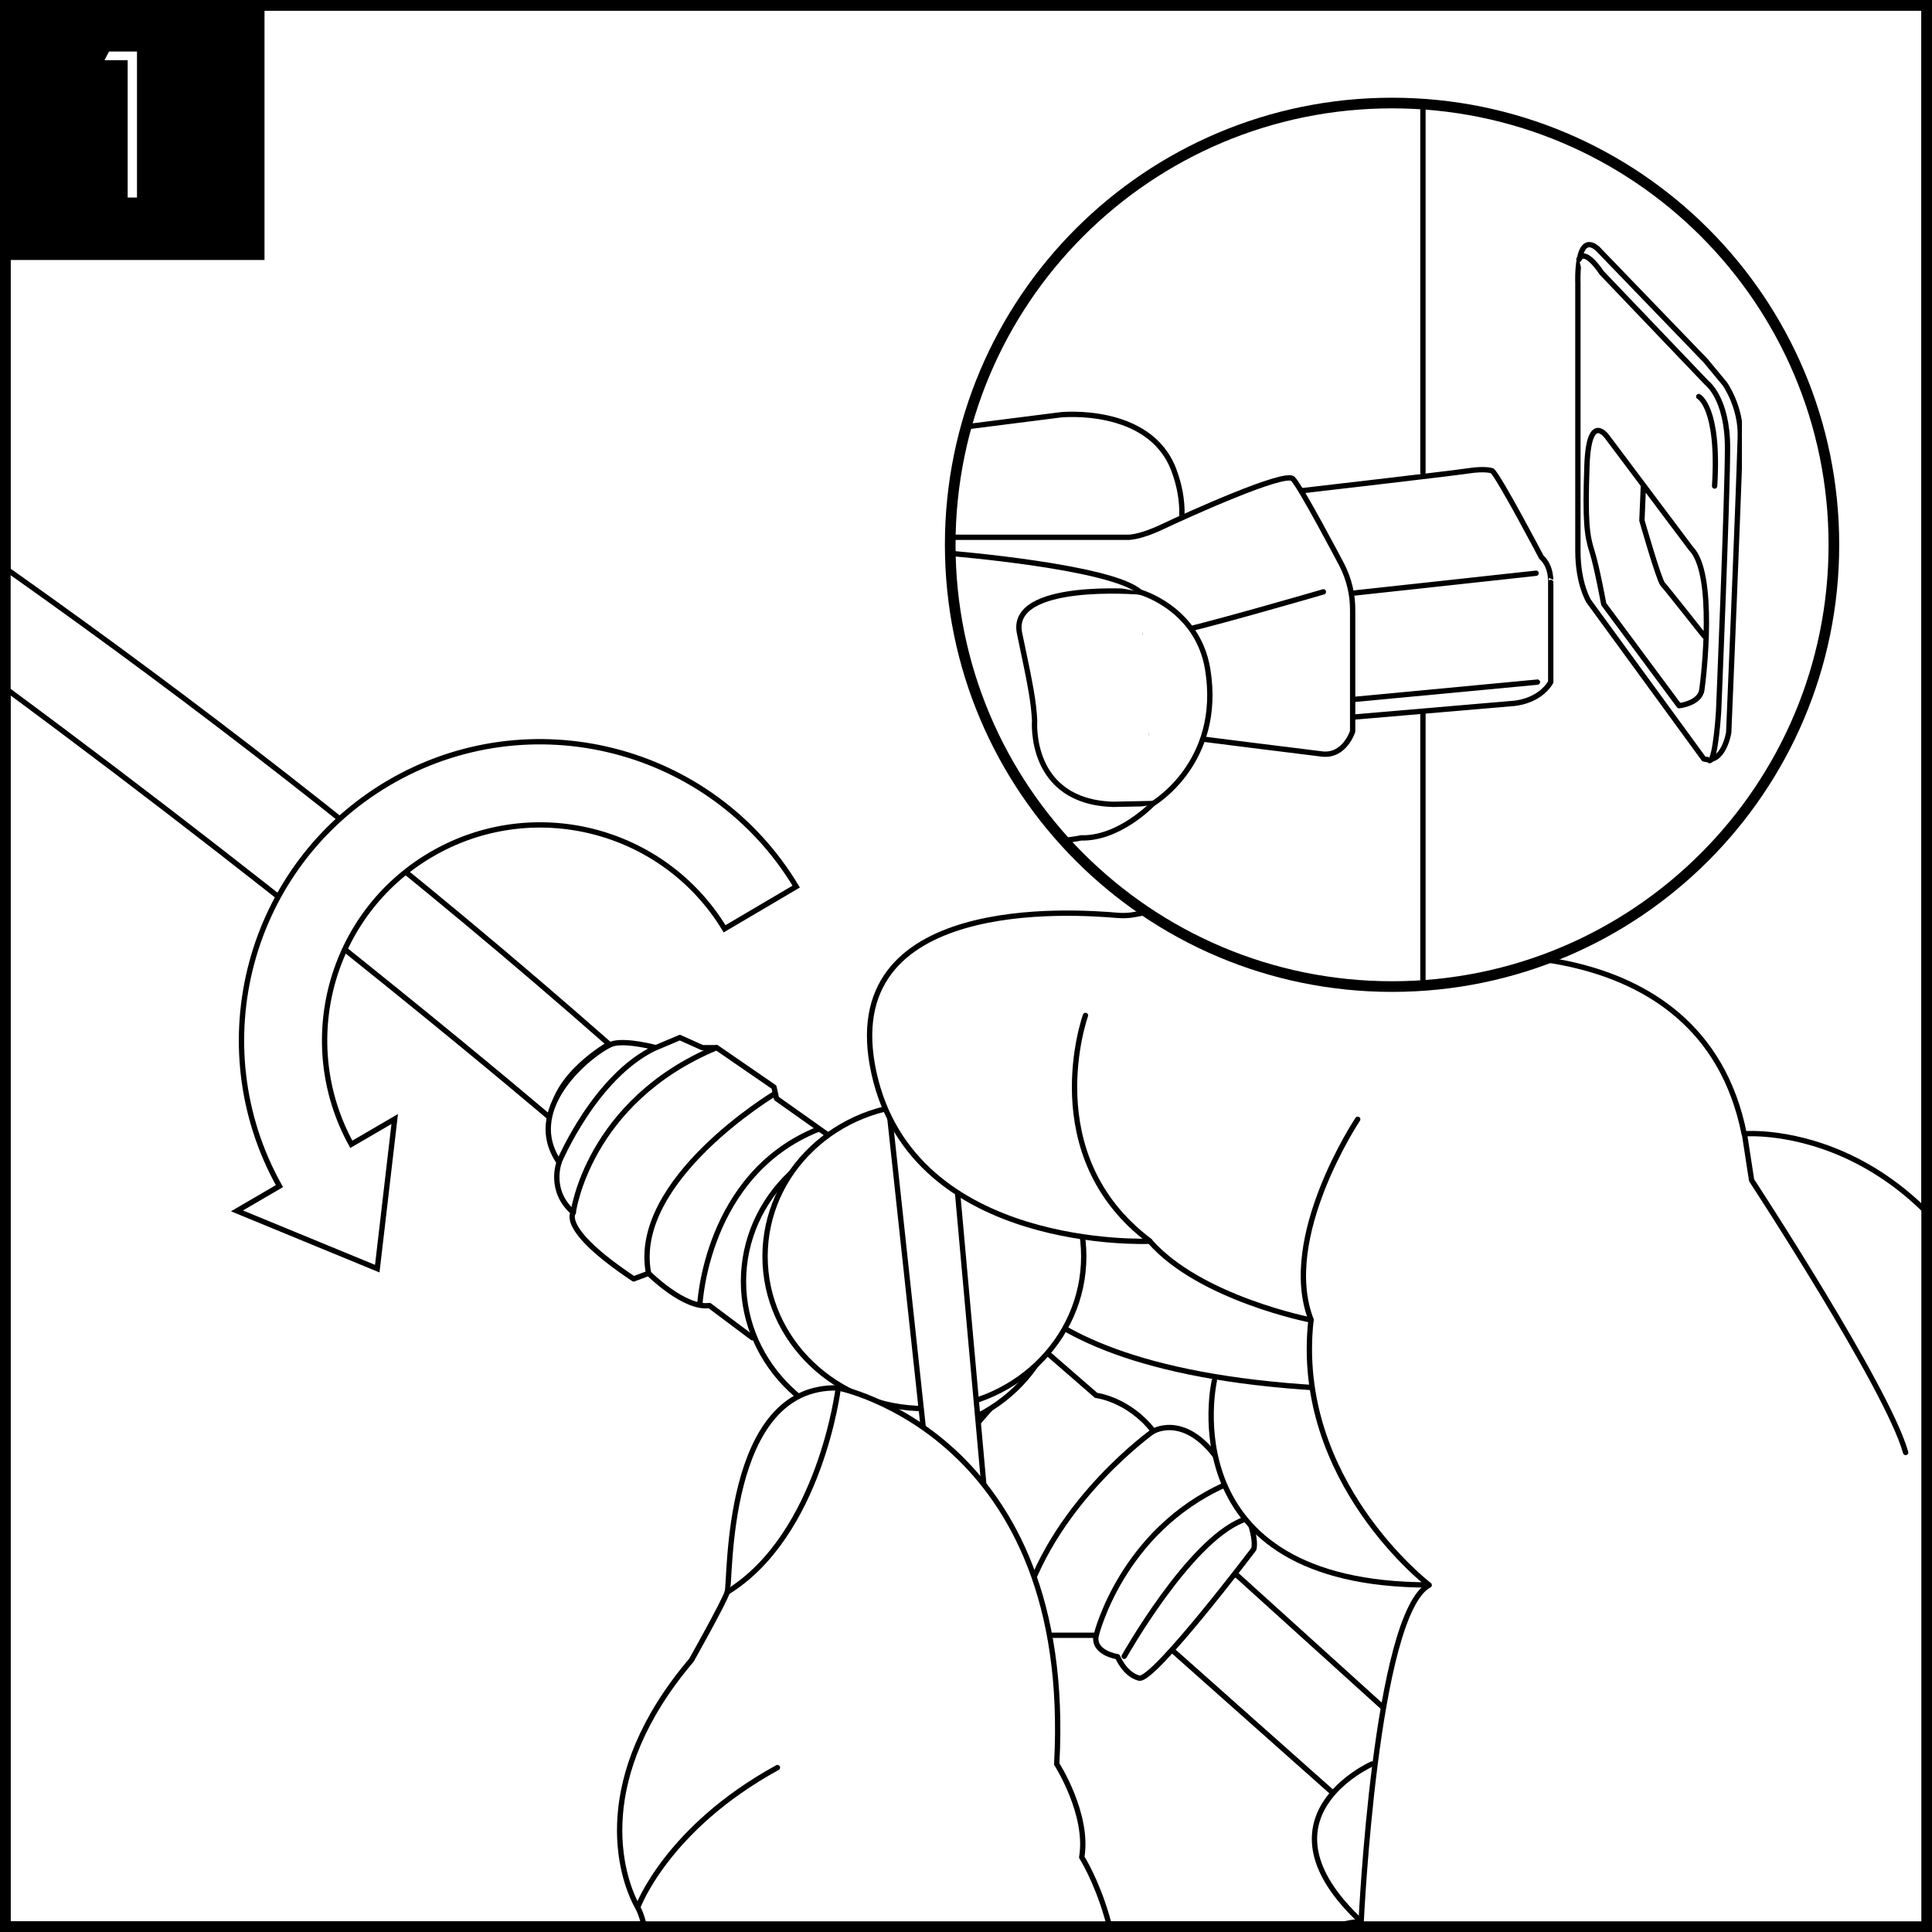 <?xml version="1.0" encoding="UTF-8"?> <!-- Generator: Adobe Illustrator 25.3.1, SVG Export Plug-In . SVG Version: 6.00 Build 0) --> <svg xmlns="http://www.w3.org/2000/svg" xmlns:xlink="http://www.w3.org/1999/xlink" version="1.1" id="Layer_1" x="0px" y="0px" viewBox="0 0 1451.3 1451.3" style="enable-background:new 0 0 1451.3 1451.3;" xml:space="preserve"><rect x="0" y="0" width="1451.3" height="1451.3" fill="#808080" stroke="none"/> <style type="text/css"> .st0{fill:#FFFFFF;} .st1{clip-path:url(#SVGID_2_);} .st2{clip-path:url(#SVGID_4_);} .st3{fill:none;stroke:#000000;stroke-width:4;stroke-linecap:round;stroke-linejoin:round;} .st4{clip-path:url(#SVGID_6_);} .st5{clip-path:url(#SVGID_8_);} .st6{clip-path:url(#SVGID_10_);} .st7{fill:none;stroke:#000000;stroke-width:4;stroke-miterlimit:10;} .st8{fill:none;stroke:#000000;} .st9{clip-path:url(#SVGID_12_);} .st10{clip-path:url(#SVGID_14_);} .st11{clip-path:url(#SVGID_16_);} .st12{fill:none;} .st13{clip-path:url(#SVGID_18_);} .st14{clip-path:url(#SVGID_20_);} .st15{clip-path:url(#SVGID_22_);} .st16{clip-path:url(#SVGID_24_);} .st17{clip-path:url(#SVGID_26_);} .st18{clip-path:url(#SVGID_28_);} .st19{fill:none;stroke:#000000;stroke-width:8;} </style> <rect x="4" y="4" class="st0" width="1443.3" height="1443.3"></rect> <path d="M1443.3,8v1435.3H8V8H1443.3 M1451.3,0H0v1451.3h1451.3C1451.3,1451.3,1451.3,0,1451.3,0z"></path> <g> <defs> <rect id="SVGID_1_" y="7.2" width="1451.3" height="1439.9"></rect> </defs> <clipPath id="SVGID_2_"> <use xlink:href="#SVGID_1_" style="overflow:visible;"></use> </clipPath> <g class="st1"> <path class="st0" d="M-659,31c0,0,535.4,242.1,1116.5,753.3c0,0-43,24.2-43,56.5c0,0-718.3-613.4-1140.7-758.7"></path> </g> </g> <g> <defs> <rect id="SVGID_3_" y="28.4" width="1451.3" height="1418.8"></rect> </defs> <clipPath id="SVGID_4_"> <use xlink:href="#SVGID_3_" style="overflow:visible;"></use> </clipPath> <g class="st2"> <path class="st3" d="M-659,31c0,0,535.4,242.1,1116.5,753.3c0,0-43,24.2-43,56.5c0,0-718.3-613.4-1140.7-758.7"></path> </g> </g> <g> <defs> <rect id="SVGID_5_" y="7.2" width="1451.3" height="1439.9"></rect> </defs> <clipPath id="SVGID_6_"> <use xlink:href="#SVGID_5_" style="overflow:visible;"></use> </clipPath> <g class="st4"> <path class="st0" d="M624.4,854.3l-41.1-29.1l-1.9-8.6l-43-29.6h-10.8l-16.9-7.6l-18,7.6c0,0-21.1-5.7-31.9-3.1 c-10.8,2.7-70.4,46.1-40.8,89.2c0,0-8.1,21.5,10.7,37.7c0,0-11.2,12.2,45.3,49.9l11.2-4.2c0,0,26.9,26.9,45.7,24.2l32.3,24.2"></path> <path class="st3" d="M624.4,854.3l-41.1-29.1l-1.9-8.6l-43-29.6h-10.8l-16.9-7.6l-18,7.6c0,0-21.1-5.7-31.9-3.1 c-10.8,2.7-70.4,46.1-40.8,89.2c0,0-8.1,21.5,10.7,37.7c0,0-11.2,12.2,45.3,49.9l11.2-4.2c0,0,26.9,26.9,45.7,24.2l32.3,24.2"></path> <path class="st0" d="M581.9,821.6c0,0-108.2,65-94.7,134.9"></path> <path class="st3" d="M581.9,821.6c0,0-108.2,65-94.7,134.9"></path> <path class="st0" d="M430.6,910.8c0,0,10.8-83.4,107.6-123.8"></path> <path class="st3" d="M430.6,910.8c0,0,10.8-83.4,107.6-123.8"></path> <path class="st0" d="M419.9,873.1c0,0,26.9-64.6,72.6-86.1"></path> <path class="st3" d="M419.9,873.1c0,0,26.9-64.6,72.6-86.1"></path> <path class="st0" d="M525.7,980.3c0,0,4.4-98.3,89.1-132.1"></path> <path class="st3" d="M525.7,980.3c0,0,4.4-98.3,89.1-132.1"></path> <path class="st0" d="M1041.4,1284.8l-113-102.2c0,0-48.4,26.9-48.4,56.5l121.1,107.6"></path> <path class="st3" d="M1041.4,1284.8l-113-102.2c0,0-48.4,26.9-48.4,56.5l121.1,107.6"></path> <path class="st0" d="M941.8,1163.7c0,0-75.3,99.5-86.1,96.9c-10.8-2.7-16.2-16.1-16.2-16.1s-18.8-2.7-16.1-16.1h-51.1l-80.7-110.3 l91.5-104.9l40.3,35c0,0,24.2,2.7,43.1,26.9c0,0,26.9-16.1,53.8,29.6C947.2,1150.2,941.8,1163.7,941.8,1163.7"></path> <path class="st3" d="M941.8,1163.7c0,0-75.3,99.5-86.1,96.9c-10.8-2.7-16.2-16.1-16.2-16.1s-18.8-2.7-16.1-16.1h-51.1l-80.7-110.3 l91.5-104.9l40.3,35c0,0,24.2,2.7,43.1,26.9c0,0,26.9-16.1,53.8,29.6C947.2,1150.2,941.8,1163.7,941.8,1163.7z"></path> <path class="st0" d="M844.5,1244.2c0,0,48.4-86.1,88.8-102.2"></path> <path class="st3" d="M844.5,1244.2c0,0,48.4-86.1,88.8-102.2"></path> <path class="st0" d="M823.5,1228.3c0,0,18.8-78,96.9-113"></path> <path class="st3" d="M823.5,1228.3c0,0,18.8-78,96.9-113"></path> <path class="st0" d="M866.5,1074.9c0,0-72.6,51.1-96.9,129.1"></path> <path class="st3" d="M866.5,1074.9c0,0-72.6,51.1-96.9,129.1"></path> <path class="st0" d="M740.1,910.8c0,0-18.8,115.7,250.2,131.8"></path> <path class="st3" d="M740.1,910.8c0,0-18.8,115.7,250.2,131.8"></path> <path class="st0" d="M912.2,1037.2c0,0-35,153.4,161.4,153.4"></path> <path class="st3" d="M912.2,1037.2c0,0-35,153.4,161.4,153.4"></path> <path class="st0" d="M1030.6,1325.1c0,0-91.5,40.4-8.1,118.4"></path> <path class="st3" d="M1030.6,1325.1c0,0-91.5,40.4-8.1,118.4"></path> <path class="st0" d="M797.9,962.6c0,63.2-53.6,114.3-119.7,114.3c-66.1,0-119.7-51.2-119.7-114.3c0-63.1,53.6-114.3,119.7-114.3 C744.3,848.3,797.9,899.4,797.9,962.6"></path> <path class="st3" d="M797.9,962.6c0,63.2-53.6,114.3-119.7,114.3c-66.1,0-119.7-51.2-119.7-114.3c0-63.1,53.6-114.3,119.7-114.3 C744.3,848.3,797.9,899.4,797.9,962.6z"></path> <path class="st0" d="M814.1,943.8c0,63.2-53.6,114.3-119.7,114.3c-66.1,0-119.7-51.2-119.7-114.3c0-63.1,53.6-114.3,119.7-114.3 C760.5,829.4,814.1,880.6,814.1,943.8"></path> <path class="st3" d="M814.1,943.8c0,63.2-53.6,114.3-119.7,114.3c-66.1,0-119.7-51.2-119.7-114.3c0-63.1,53.6-114.3,119.7-114.3 C760.5,829.4,814.1,880.6,814.1,943.8z"></path> <polyline class="st0" points="667.4,830.1 697,1104.5 740,1126 715.8,857 "></polyline> <polyline class="st3" points="667.4,830.1 697,1104.5 740,1126 715.8,857 "></polyline> </g> </g> <g> <defs> <rect id="SVGID_7_" y="28.4" width="1451.3" height="1418.8"></rect> </defs> <clipPath id="SVGID_8_"> <use xlink:href="#SVGID_7_" style="overflow:visible;"></use> </clipPath> <g class="st5"> <path class="st0" d="M492.5,1551.1c0,0,0-94.2-13.5-118.4c-13.5-24.2-35-96.8,40.4-185.6c0,0,24.2-43,26.9-51.1 c2.7-8.1-2.7-156,83.4-153.4c0,0,177.6,35,164.1,282.5c0,0,24.2,37.7,18.8,70c0,0,43,67.3,21.5,153.4l40.4,13.5 c0,0,91.5-118.4,148-118.4c0,0,10.8-231.4,51.1-252.9c0,0-102.2-78-88.8-199.1c0,0-83.4-16.2-121.1-59.2 c0,0-177.6,8.1-207.2-126.4c-29.6-134.5,150.7-121.1,182.9-118.4c32.3,2.7,24.2-26.9,242.1,32.3c0,0,196.4-29.6,228.7,131.8 c0,0,153.3-13.5,215.2,201.8c0,0,142.6-18.8,161.4,169.5c18.8,188.3,29.6,166.8,43,201.8c13.5,35,115.7,96.9,83.4,258.3 c-32.3,161.4-96.8,379.3-96.8,379.3"></path> <path class="st3" d="M492.5,1551.1c0,0,0-94.2-13.5-118.4c-13.5-24.2-35-96.8,40.4-185.6c0,0,24.2-43,26.9-51.1 c2.7-8.1-2.7-156,83.4-153.4c0,0,177.6,35,164.1,282.5c0,0,24.2,37.7,18.8,70c0,0,43,67.3,21.5,153.4l40.4,13.5 c0,0,91.5-118.4,148-118.4c0,0,10.8-231.4,51.1-252.9c0,0-102.2-78-88.8-199.1c0,0-83.4-16.2-121.1-59.2 c0,0-177.6,8.1-207.2-126.4c-29.6-134.5,150.7-121.1,182.9-118.4c32.3,2.7,24.2-26.9,242.1,32.3c0,0,196.4-29.6,228.7,131.8 c0,0,153.3-13.5,215.2,201.8c0,0,142.6-18.8,161.4,169.5c18.8,188.3,29.6,166.8,43,201.8c13.5,35,115.7,96.9,83.4,258.3 c-32.3,161.4-96.8,379.3-96.8,379.3"></path> </g> </g> <g> <defs> <rect id="SVGID_9_" y="7.2" width="1451.3" height="1439.9"></rect> </defs> <clipPath id="SVGID_10_"> <use xlink:href="#SVGID_9_" style="overflow:visible;"></use> </clipPath> <g class="st6"> <path class="st0" d="M629.7,1042.6c0,0-13.4,110.3-83.4,153.4"></path> <path class="st3" d="M629.7,1042.6c0,0-13.4,110.3-83.4,153.4"></path> <path class="st0" d="M815.4,762.8c0,0-37.7,104.9,48.4,169.5"></path> <path class="st3" d="M815.4,762.8c0,0-37.7,104.9,48.4,169.5"></path> <path class="st0" d="M1019.9,840.8c0,0-59.2,88.8-35,150.7"></path> <path class="st3" d="M1019.9,840.8c0,0-59.2,88.8-35,150.7"></path> <path class="st0" d="M1310.4,851.6l5.4,35c0,0,102.2,156,115.7,204.5"></path> <path class="st3" d="M1310.4,851.6l5.4,35c0,0,102.2,156,115.7,204.5"></path> <path class="st0" d="M479.1,1432.7c0,0,21.5-59.2,104.9-104.9"></path> <path class="st3" d="M479.1,1432.7c0,0,21.5-59.2,104.9-104.9"></path> <path class="st0" d="M291.7,588.3c-105.2,62.1-141,196.6-81.8,302.7l-31.9,18.6L283.4,953l13.1-112.4l-32.6,19 c-42-76.4-16.1-172.8,59.5-217.4C400,597,498.4,622,544.3,697.7l53.8-31.7C534.7,560.5,397.9,525.7,291.7,588.3"></path> <path class="st7" d="M291.7,588.3c-105.2,62.1-141,196.6-81.8,302.7l-31.9,18.6L283.4,953l13.1-112.4l-32.6,19 c-42-76.4-16.1-172.8,59.5-217.4C400,597,498.4,622,544.3,697.7l53.8-31.7C534.7,560.5,397.9,525.7,291.7,588.3z"></path> </g> </g> <rect y="7.2" class="st8" width="1451.3" height="1439.9"></rect> <rect x="3.4" y="0" width="195.3" height="195.3"></rect> <path class="st0" d="M78.5,45.2l3.4-6.5h21v109.7h-7V45.2H78.5z"></path> <path class="st0" d="M1045.7,741.1c183.3,0,331.9-148.6,331.9-331.9S1229,77.4,1045.7,77.4S713.8,225.9,713.8,409.2 S862.4,741.1,1045.7,741.1"></path> <g> <defs> <path id="SVGID_11_" d="M713.8,409.2c0,183.3,148.6,331.9,331.9,331.9s331.9-148.6,331.9-331.9c0-183.3-148.6-331.9-331.9-331.9 S713.8,225.9,713.8,409.2"></path> </defs> <clipPath id="SVGID_12_"> <use xlink:href="#SVGID_11_" style="overflow:visible;"></use> </clipPath> <g class="st9"> <path class="st0" d="M856.8,440c16.9-1.7,43.2-39.5,24.8-87.4c-18.4-47.9-84.8-41-84.8-41l-74.8,9.5l-47.1,4.6"></path> </g> </g> <g> <defs> <path id="SVGID_13_" d="M713.8,409.2c0,183.3,148.6,331.9,331.9,331.9c107,0,202.1-50.6,262.8-129.2V206.6 c-60.7-78.6-155.8-129.2-262.8-129.2C862.4,77.4,713.8,225.9,713.8,409.2"></path> </defs> <clipPath id="SVGID_14_"> <use xlink:href="#SVGID_13_" style="overflow:visible;"></use> </clipPath> <g class="st10"> <path class="st3" d="M856.8,440c16.9-1.7,43.2-39.5,24.8-87.4c-18.4-47.9-84.8-41-84.8-41l-74.8,9.5l-47.1,4.6"></path> </g> </g> <g> <defs> <path id="SVGID_15_" d="M713.8,409.2c0,183.3,148.6,331.9,331.9,331.9s331.9-148.6,331.9-331.9c0-183.3-148.6-331.9-331.9-331.9 S713.8,225.9,713.8,409.2"></path> </defs> <clipPath id="SVGID_16_"> <use xlink:href="#SVGID_15_" style="overflow:visible;"></use> </clipPath> <g class="st11"> <path class="st0" d="M1157.9,418.6c0,0-30.9-58.9-36.9-64.9c0,0-5-2-18,0c-13,2-125.8,15-125.8,15s31.9,65.9,31.9,73.9 c0,8-1,96.8-1,96.8l128.8-11c0,0,19-1,28-16v-74.9C1164.8,437.6,1165.8,425.6,1157.9,418.6"></path> <path class="st3" d="M1157.9,418.6c0,0-30.9-58.9-36.9-64.9c0,0-5-2-18,0c-13,2-125.8,15-125.8,15s31.9,65.9,31.9,73.9 c0,8-1,96.8-1,96.8l128.8-11c0,0,19-1,28-16v-74.9C1164.8,437.6,1165.8,425.6,1157.9,418.6z"></path> <path class="st0" d="M706.6,403.6h139.8c0,0,8,1,27-8c19-9,91.8-41.9,97.8-35.9c6,6,36.9,64.9,36.9,64.9c5.3,10.5,8.1,22.1,8,33.9 v90.9c0,0-6,19-23,17c-17-2-95.8-12-95.8-12s-22-4-31.9-4h-78.2"></path> <path class="st3" d="M706.6,403.6h139.8c0,0,8,1,27-8c19-9,91.8-41.9,97.8-35.9c6,6,36.9,64.9,36.9,64.9c5.3,10.5,8.1,22.1,8,33.9 v90.9c0,0-6,19-23,17c-17-2-95.8-12-95.8-12s-22-4-31.9-4h-78.2"></path> <path class="st0" d="M994.1,444.6c0,0-99.8,29-110.8,29.9c-11,1-103.8,2-103.8,2"></path> <path class="st3" d="M994.1,444.6c0,0-99.8,29-110.8,29.9c-11,1-103.8,2-103.8,2"></path> <line class="st12" x1="1153.9" y1="430.6" x2="1016.1" y2="445.6"></line> <line class="st3" x1="1153.9" y1="430.6" x2="1016.1" y2="445.6"></line> <line class="st12" x1="1154.9" y1="512.4" x2="1017.1" y2="525.4"></line> <line class="st3" x1="1154.9" y1="512.4" x2="1017.1" y2="525.4"></line> <path class="st0" d="M1281.2,270.9l14.5,17.5c0,0,12.2,17.2,11.6,39.5c-1.5,51.5-8.7,222.3-8.7,222.3s-3.8,24.1-18.7,19.9 l-86.4-118.4c0,0-8.2-13-8.2-37.8V212.4c0,0-1.7-39.3,14.6-25.8L1281.2,270.9z"></path> </g> </g> <g> <defs> <path id="SVGID_17_" d="M713.8,409.2c0,183.3,148.6,331.9,331.9,331.9c107,0,202.1-50.6,262.8-129.2V206.6 c-60.7-78.6-155.8-129.2-262.8-129.2C862.4,77.4,713.8,225.9,713.8,409.2"></path> </defs> <clipPath id="SVGID_18_"> <use xlink:href="#SVGID_17_" style="overflow:visible;"></use> </clipPath> <g class="st13"> <path class="st3" d="M1281.2,270.9l14.5,17.5c0,0,12.2,17.2,11.6,39.5c-1.5,51.5-8.7,222.3-8.7,222.3s-3.8,24.1-18.7,19.9 l-86.4-118.4c0,0-8.2-13-8.2-37.8V212.4c0,0-1.7-39.3,14.6-25.8L1281.2,270.9z"></path> </g> </g> <g> <defs> <path id="SVGID_19_" d="M713.8,409.2c0,183.3,148.6,331.9,331.9,331.9s331.9-148.6,331.9-331.9c0-183.3-148.6-331.9-331.9-331.9 S713.8,225.9,713.8,409.2"></path> </defs> <clipPath id="SVGID_20_"> <use xlink:href="#SVGID_19_" style="overflow:visible;"></use> </clipPath> <g class="st14"> <path class="st0" d="M1186.1,194.9c4.5-9.4,17.1,10.1,17.1,10.1l78.9,82.6c0,0,15.6,11.5,15.6,48.8c0,37.3-6.7,197.9-6.7,197.9 s-2.2,36.6-6.7,37.1"></path> </g> </g> <g> <defs> <path id="SVGID_21_" d="M713.8,409.2c0,183.3,148.6,331.9,331.9,331.9c107,0,202.1-50.6,262.8-129.2V206.6 c-60.7-78.6-155.8-129.2-262.8-129.2C862.4,77.4,713.8,225.9,713.8,409.2"></path> </defs> <clipPath id="SVGID_22_"> <use xlink:href="#SVGID_21_" style="overflow:visible;"></use> </clipPath> <g class="st15"> <path class="st3" d="M1186.1,194.9c4.5-9.4,17.1,10.1,17.1,10.1l78.9,82.6c0,0,15.6,11.5,15.6,48.8c0,37.3-6.7,197.9-6.7,197.9 s-2.2,36.6-6.7,37.1"></path> </g> </g> <g> <defs> <path id="SVGID_23_" d="M713.8,409.2c0,183.3,148.6,331.9,331.9,331.9s331.9-148.6,331.9-331.9c0-183.3-148.6-331.9-331.9-331.9 S713.8,225.9,713.8,409.2"></path> </defs> <clipPath id="SVGID_24_"> <use xlink:href="#SVGID_23_" style="overflow:visible;"></use> </clipPath> <g class="st16"> <path class="st0" d="M1276.1,297.9c0,0,15.6,8,11.9,67.2"></path> <path class="st3" d="M1276.1,297.9c0,0,15.6,8,11.9,67.2"></path> <path class="st0" d="M1234.5,364.6l-1.1,26.4c0,0,12.8,44.8,15.6,47.8c2.8,3,31.2,39,31.2,39"></path> <path class="st3" d="M1270.2,412l-62.5-83.3c0,0-14.1-21.1-15.6,21c-1.5,42.2,0,52.8,3.8,64.5c3.7,11.7,8.8,39.6,8.8,39.6 l56.6,76.3c0,0,15.6-1.6,17.1-11.9C1279.9,508,1288.8,430.7,1270.2,412z M1234.5,364.6l-1.1,26.4c0,0,12.8,44.8,15.6,47.8 c2.8,3,31.2,39,31.2,39"></path> <path class="st0" d="M856.2,444.7c0,0-98.7-8.4-90.3,31.1c8.6,40.6,10.6,51.6,11.3,65.7c0,0-4.9,60.8,59,62.7l29.8-0.6"></path> <path class="st3" d="M856.2,444.7c0,0-98.7-8.4-90.3,31.1c8.6,40.6,10.6,51.6,11.3,65.7c0,0-4.9,60.8,59,62.7l29.8-0.6"></path> <path class="st0" d="M856.2,444.7c0,0,43.4,11.9,51,58c11.5,70.2-41.2,101-41.2,101"></path> <path class="st3" d="M856.2,444.7c0,0,43.4,11.9,51,58c11.5,70.2-41.2,101-41.2,101"></path> <path class="st0" d="M713.8,415.7c0,0,121.5,9.9,142.5,29"></path> <path class="st3" d="M713.8,415.7c0,0,121.5,9.9,142.5,29"></path> <path class="st0" d="M865.4,604.3c0,0-25,26-53.4,25.1c0,0-12.5,3.9-101.4,7.8"></path> <path class="st3" d="M865.4,604.3c0,0-25,26-53.4,25.1c0,0-12.5,3.9-101.4,7.8"></path> </g> </g> <g> <defs> <path id="SVGID_25_" d="M713.8,409.2c0,183.3,148.6,331.9,331.9,331.9c107,0,202.1-50.6,262.8-129.2V206.6 c-60.7-78.6-155.8-129.2-262.8-129.2C862.4,77.4,713.8,225.9,713.8,409.2"></path> </defs> <clipPath id="SVGID_26_"> <use xlink:href="#SVGID_25_" style="overflow:visible;"></use> </clipPath> <g class="st17"> <line class="st3" x1="1068.9" y1="52.4" x2="1068.9" y2="355"></line> </g> </g> <g> <defs> <path id="SVGID_27_" d="M713.8,409.2c0,183.3,148.6,331.9,331.9,331.9c107,0,202.1-50.6,262.8-129.2V206.6 c-60.7-78.6-155.8-129.2-262.8-129.2C862.4,77.4,713.8,225.9,713.8,409.2"></path> </defs> <clipPath id="SVGID_28_"> <use xlink:href="#SVGID_27_" style="overflow:visible;"></use> </clipPath> <g class="st18"> <line class="st3" x1="1068.9" y1="536.5" x2="1068.9" y2="839.1"></line> </g> </g> <path class="st19" d="M1045.7,741.1c183.3,0,331.9-148.6,331.9-331.9S1229,77.4,1045.7,77.4S713.8,225.9,713.8,409.2 S862.4,741.1,1045.7,741.1z"></path> <path d="M1443.3,8v1435.3H8V8H1443.3 M1451.3,0H0v1451.3h1451.3C1451.3,1451.3,1451.3,0,1451.3,0z"></path> </svg> 